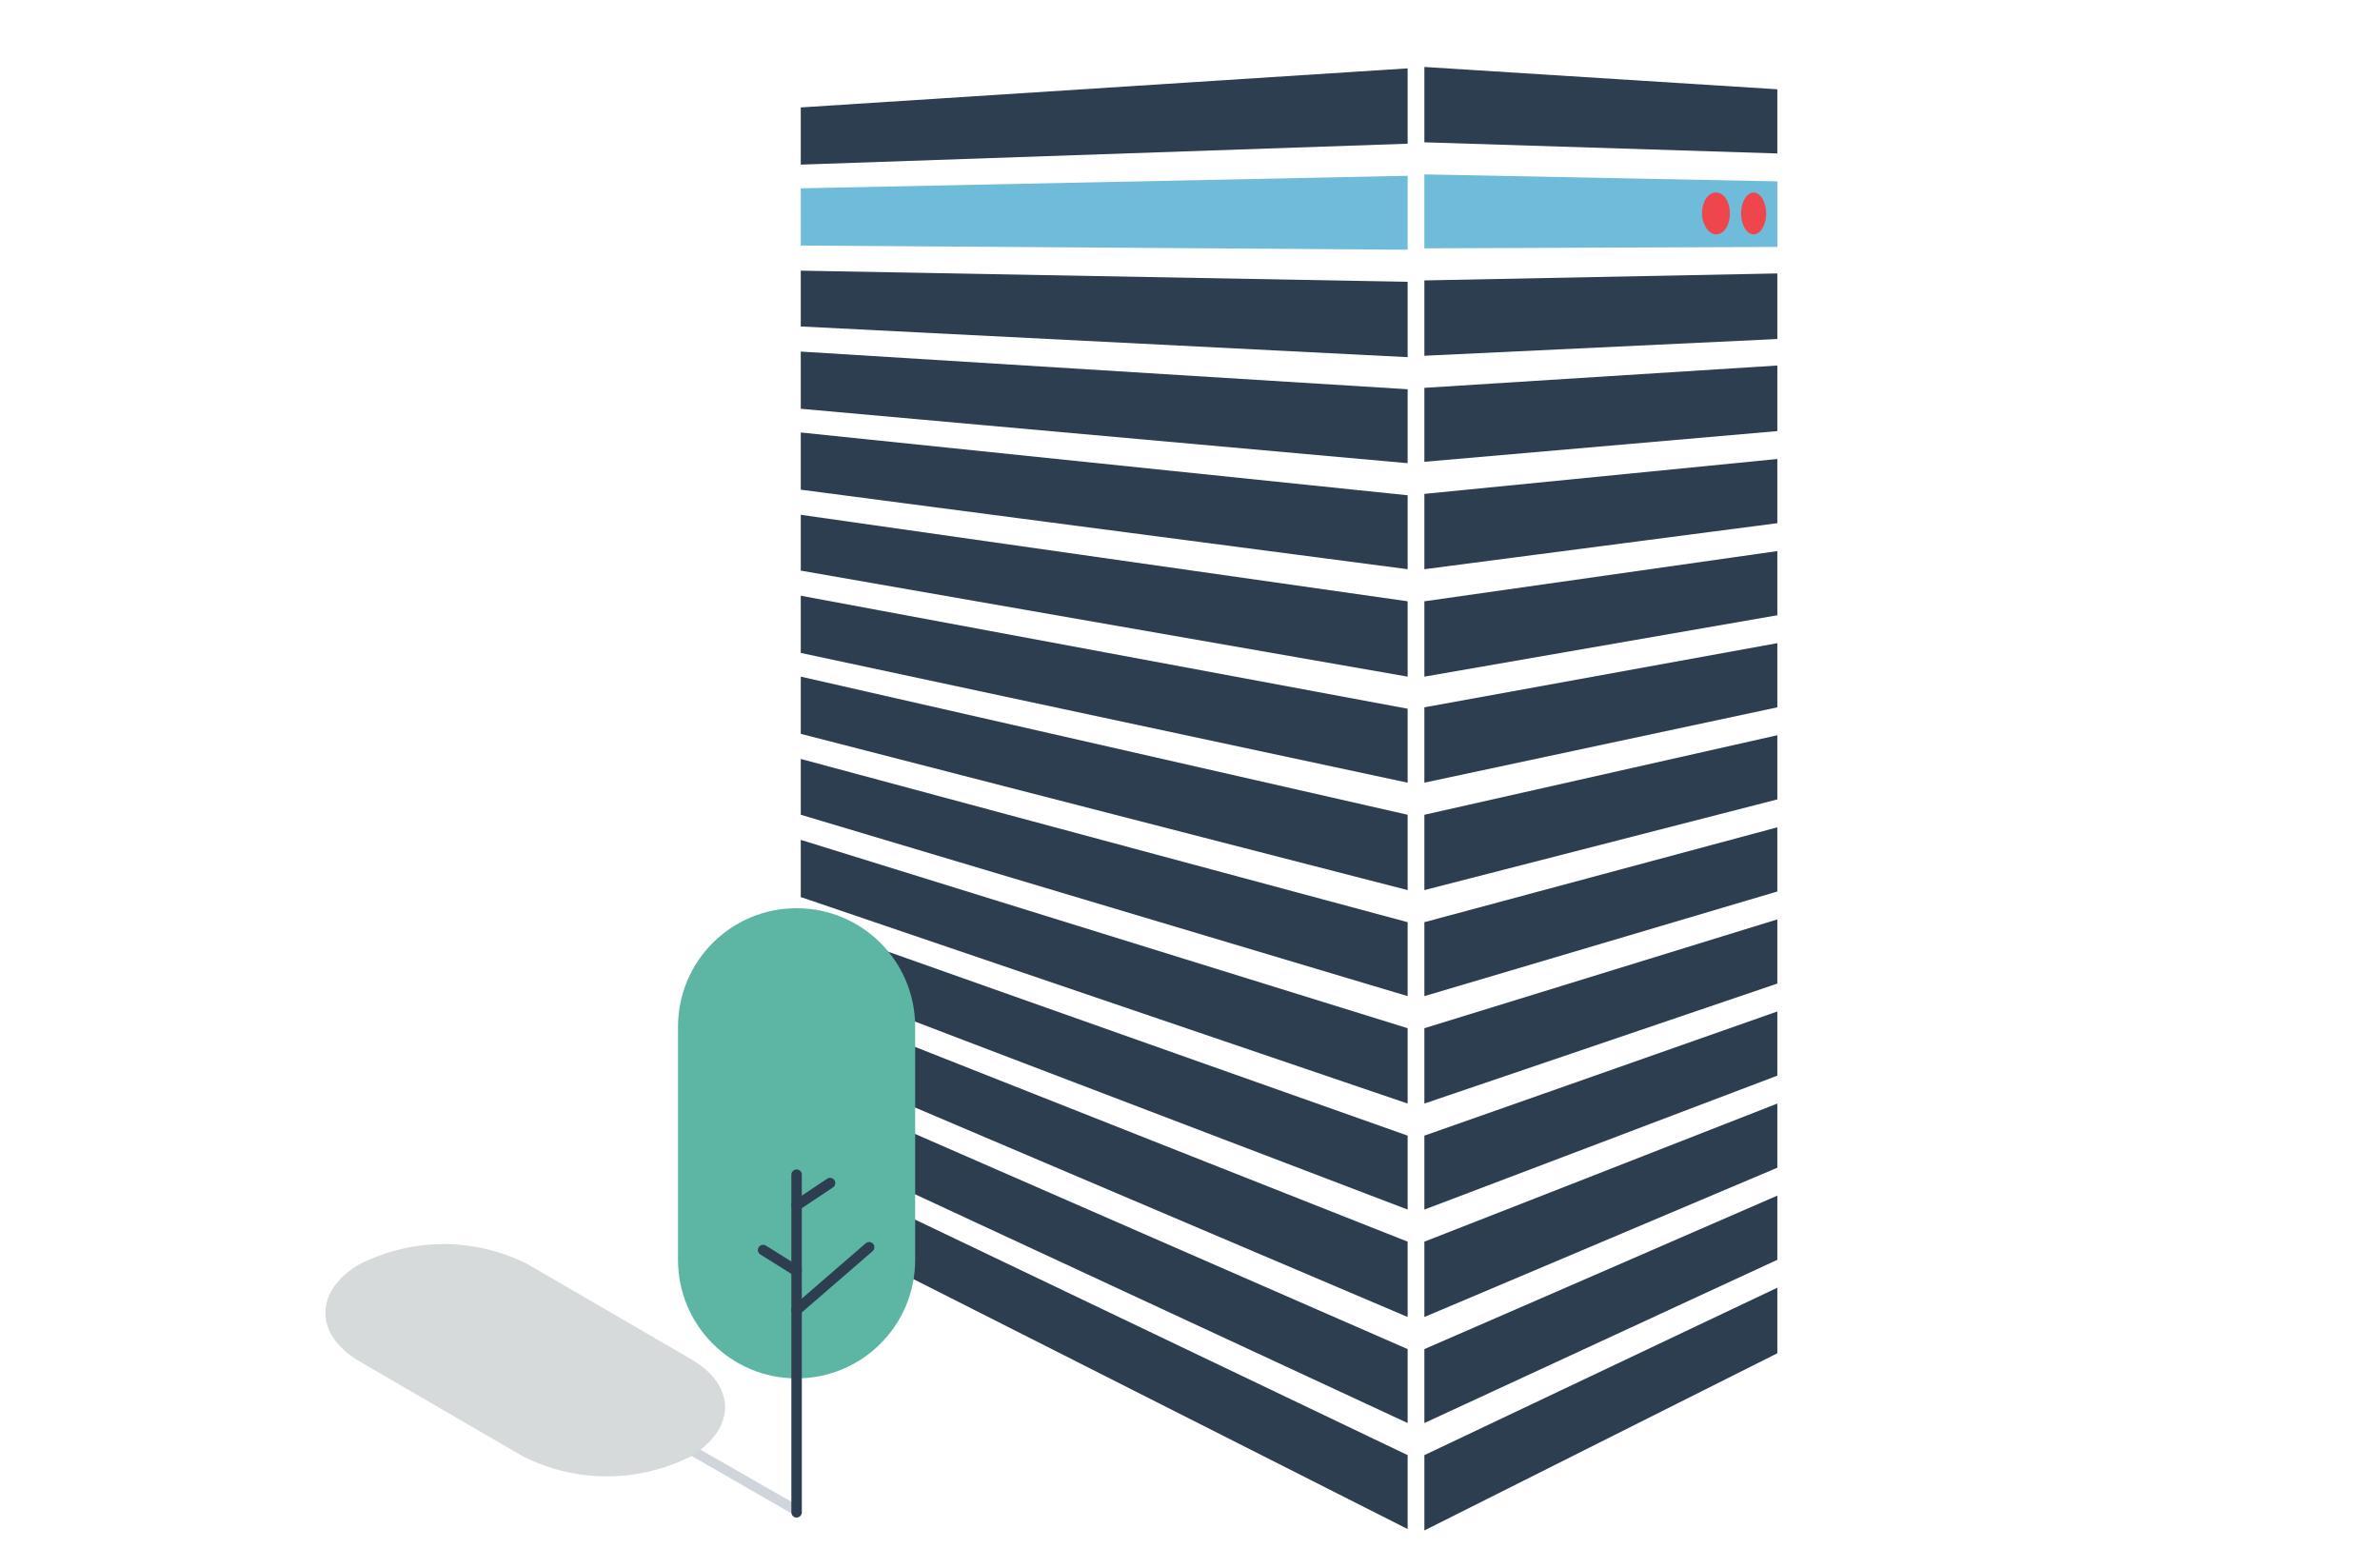 <?xml version="1.0" encoding="utf-8"?>
<!-- Generator: Adobe Illustrator 23.0.3, SVG Export Plug-In . SVG Version: 6.00 Build 0)  -->
<svg version="1.1" id="Layer_1" xmlns="http://www.w3.org/2000/svg" xmlns:xlink="http://www.w3.org/1999/xlink" x="0px" y="0px"
	 viewBox="0 0 170.6 112.4" style="enable-background:new 0 0 170.6 112.4;" xml:space="preserve">
<style type="text/css">
	.st0{fill:#CFD5DB;}
	.st1{fill:#2C3E50;}
	.st2{fill:#6EBBDA;}
	.st3{fill:#EE464C;}
	.st4{fill:#5DB5A4;}
	.st5{fill:#D7DADB;}
	.st6{fill:none;stroke:#2C3E50;stroke-width:0.75;stroke-linecap:round;stroke-linejoin:round;}
</style>
<path class="st0" d="M45.3,101.9l11.3,6.5c0.2,0.1,0.4,0,0.5-0.1c0.1-0.2,0-0.4-0.1-0.5l0,0l-11-6.3L45.3,101.9z"/>
<g>
	<g>
		<polygon class="st1" points="127.4,11 102.1,10.2 102.1,4.8 127.4,6.4 		"/>
		<polygon class="st2" points="127.4,17.7 102.1,17.8 102.1,12.5 127.4,13 		"/>
		<polygon class="st1" points="127.4,24.3 102.1,25.5 102.1,20.1 127.4,19.6 		"/>
		<polygon class="st1" points="127.4,30.9 102.1,33.1 102.1,27.8 127.4,26.2 		"/>
		<polygon class="st1" points="127.4,37.5 102.1,40.8 102.1,35.4 127.4,32.9 		"/>
		<polygon class="st1" points="127.4,44.1 102.1,48.5 102.1,43.1 127.4,39.5 		"/>
		<polygon class="st1" points="127.4,50.7 102.1,56.1 102.1,50.7 127.4,46.1 		"/>
		<polygon class="st1" points="127.4,57.3 102.1,63.8 102.1,58.4 127.4,52.7 		"/>
		<polygon class="st1" points="127.4,63.9 102.1,71.4 102.1,66.1 127.4,59.3 		"/>
		<polygon class="st1" points="127.4,70.5 102.1,79.1 102.1,73.7 127.4,65.9 		"/>
		<polygon class="st1" points="127.4,77.1 102.1,86.7 102.1,81.4 127.4,72.5 		"/>
		<polygon class="st1" points="127.4,83.7 102.1,94.4 102.1,89 127.4,79.1 		"/>
		<polygon class="st1" points="127.4,90.3 102.1,102 102.1,96.7 127.4,85.7 		"/>
		<polygon class="st1" points="127.4,97 102.1,109.7 102.1,104.3 127.4,92.3 		"/>
		<path class="st3" d="M126.6,15.3c0,0.8-0.4,1.5-0.9,1.5c-0.5,0-0.9-0.7-0.9-1.5c0-0.8,0.4-1.5,0.9-1.5S126.6,14.5,126.6,15.3z"/>
		<path class="st3" d="M124,15.3c0,0.8-0.4,1.5-1,1.5c-0.5,0-1-0.7-1-1.5c0-0.8,0.4-1.5,1-1.5C123.6,13.8,124,14.5,124,15.3z"/>
	</g>
	<polygon class="st1" points="100.9,10.3 57.4,11.8 57.4,7.7 100.9,4.9 	"/>
	<polygon class="st2" points="100.9,17.9 57.4,17.6 57.4,13.5 100.9,12.6 	"/>
	<polygon class="st1" points="100.9,25.6 57.4,23.4 57.4,19.4 100.9,20.2 	"/>
	<polygon class="st1" points="100.9,33.2 57.4,29.3 57.4,25.2 100.9,27.9 	"/>
	<polygon class="st1" points="100.9,40.8 57.4,35.1 57.4,31 100.9,35.5 	"/>
	<polygon class="st1" points="100.9,48.5 57.4,40.9 57.4,36.9 100.9,43.1 	"/>
	<polygon class="st1" points="100.9,56.1 57.4,46.8 57.4,42.7 100.9,50.8 	"/>
	<polygon class="st1" points="100.9,63.8 57.4,52.6 57.4,48.5 100.9,58.4 	"/>
	<polygon class="st1" points="100.9,71.4 57.4,58.4 57.4,54.4 100.9,66.1 	"/>
	<polygon class="st1" points="100.9,79.1 57.4,64.3 57.4,60.2 100.9,73.7 	"/>
	<polygon class="st1" points="100.9,86.7 57.4,70.1 57.4,66 100.9,81.4 	"/>
	<polygon class="st1" points="100.9,94.4 57.4,75.9 57.4,71.8 100.9,89 	"/>
	<polygon class="st1" points="100.9,102 57.4,81.8 57.4,77.7 100.9,96.7 	"/>
	<polygon class="st1" points="100.9,109.6 57.4,87.6 57.4,83.5 100.9,104.3 	"/>
</g>
<path class="st4" d="M57.1,65.1c-4.7,0-8.5,3.8-8.5,8.5l0,0v16.7c0,4.7,3.8,8.5,8.5,8.5s8.5-3.8,8.5-8.5l0,0V73.6
	C65.6,68.9,61.8,65.1,57.1,65.1C57.1,65.1,57.1,65.1,57.1,65.1z"/>
<path class="st5" d="M25.8,90.6c3.8-1.9,8.2-1.9,12,0l11.7,6.8c3.3,1.9,3.3,5,0,7c-3.8,1.9-8.2,1.9-12,0l-11.7-6.8
	C22.5,95.7,22.5,92.5,25.8,90.6"/>
<line class="st6" x1="57.1" y1="84.2" x2="57.1" y2="108.4"/>
<line class="st6" x1="57.1" y1="93.9" x2="62.3" y2="89.4"/>
<line class="st6" x1="54.7" y1="89.6" x2="57.1" y2="91.1"/>
<line class="st6" x1="59.5" y1="84.8" x2="57.1" y2="86.4"/>
</svg>
